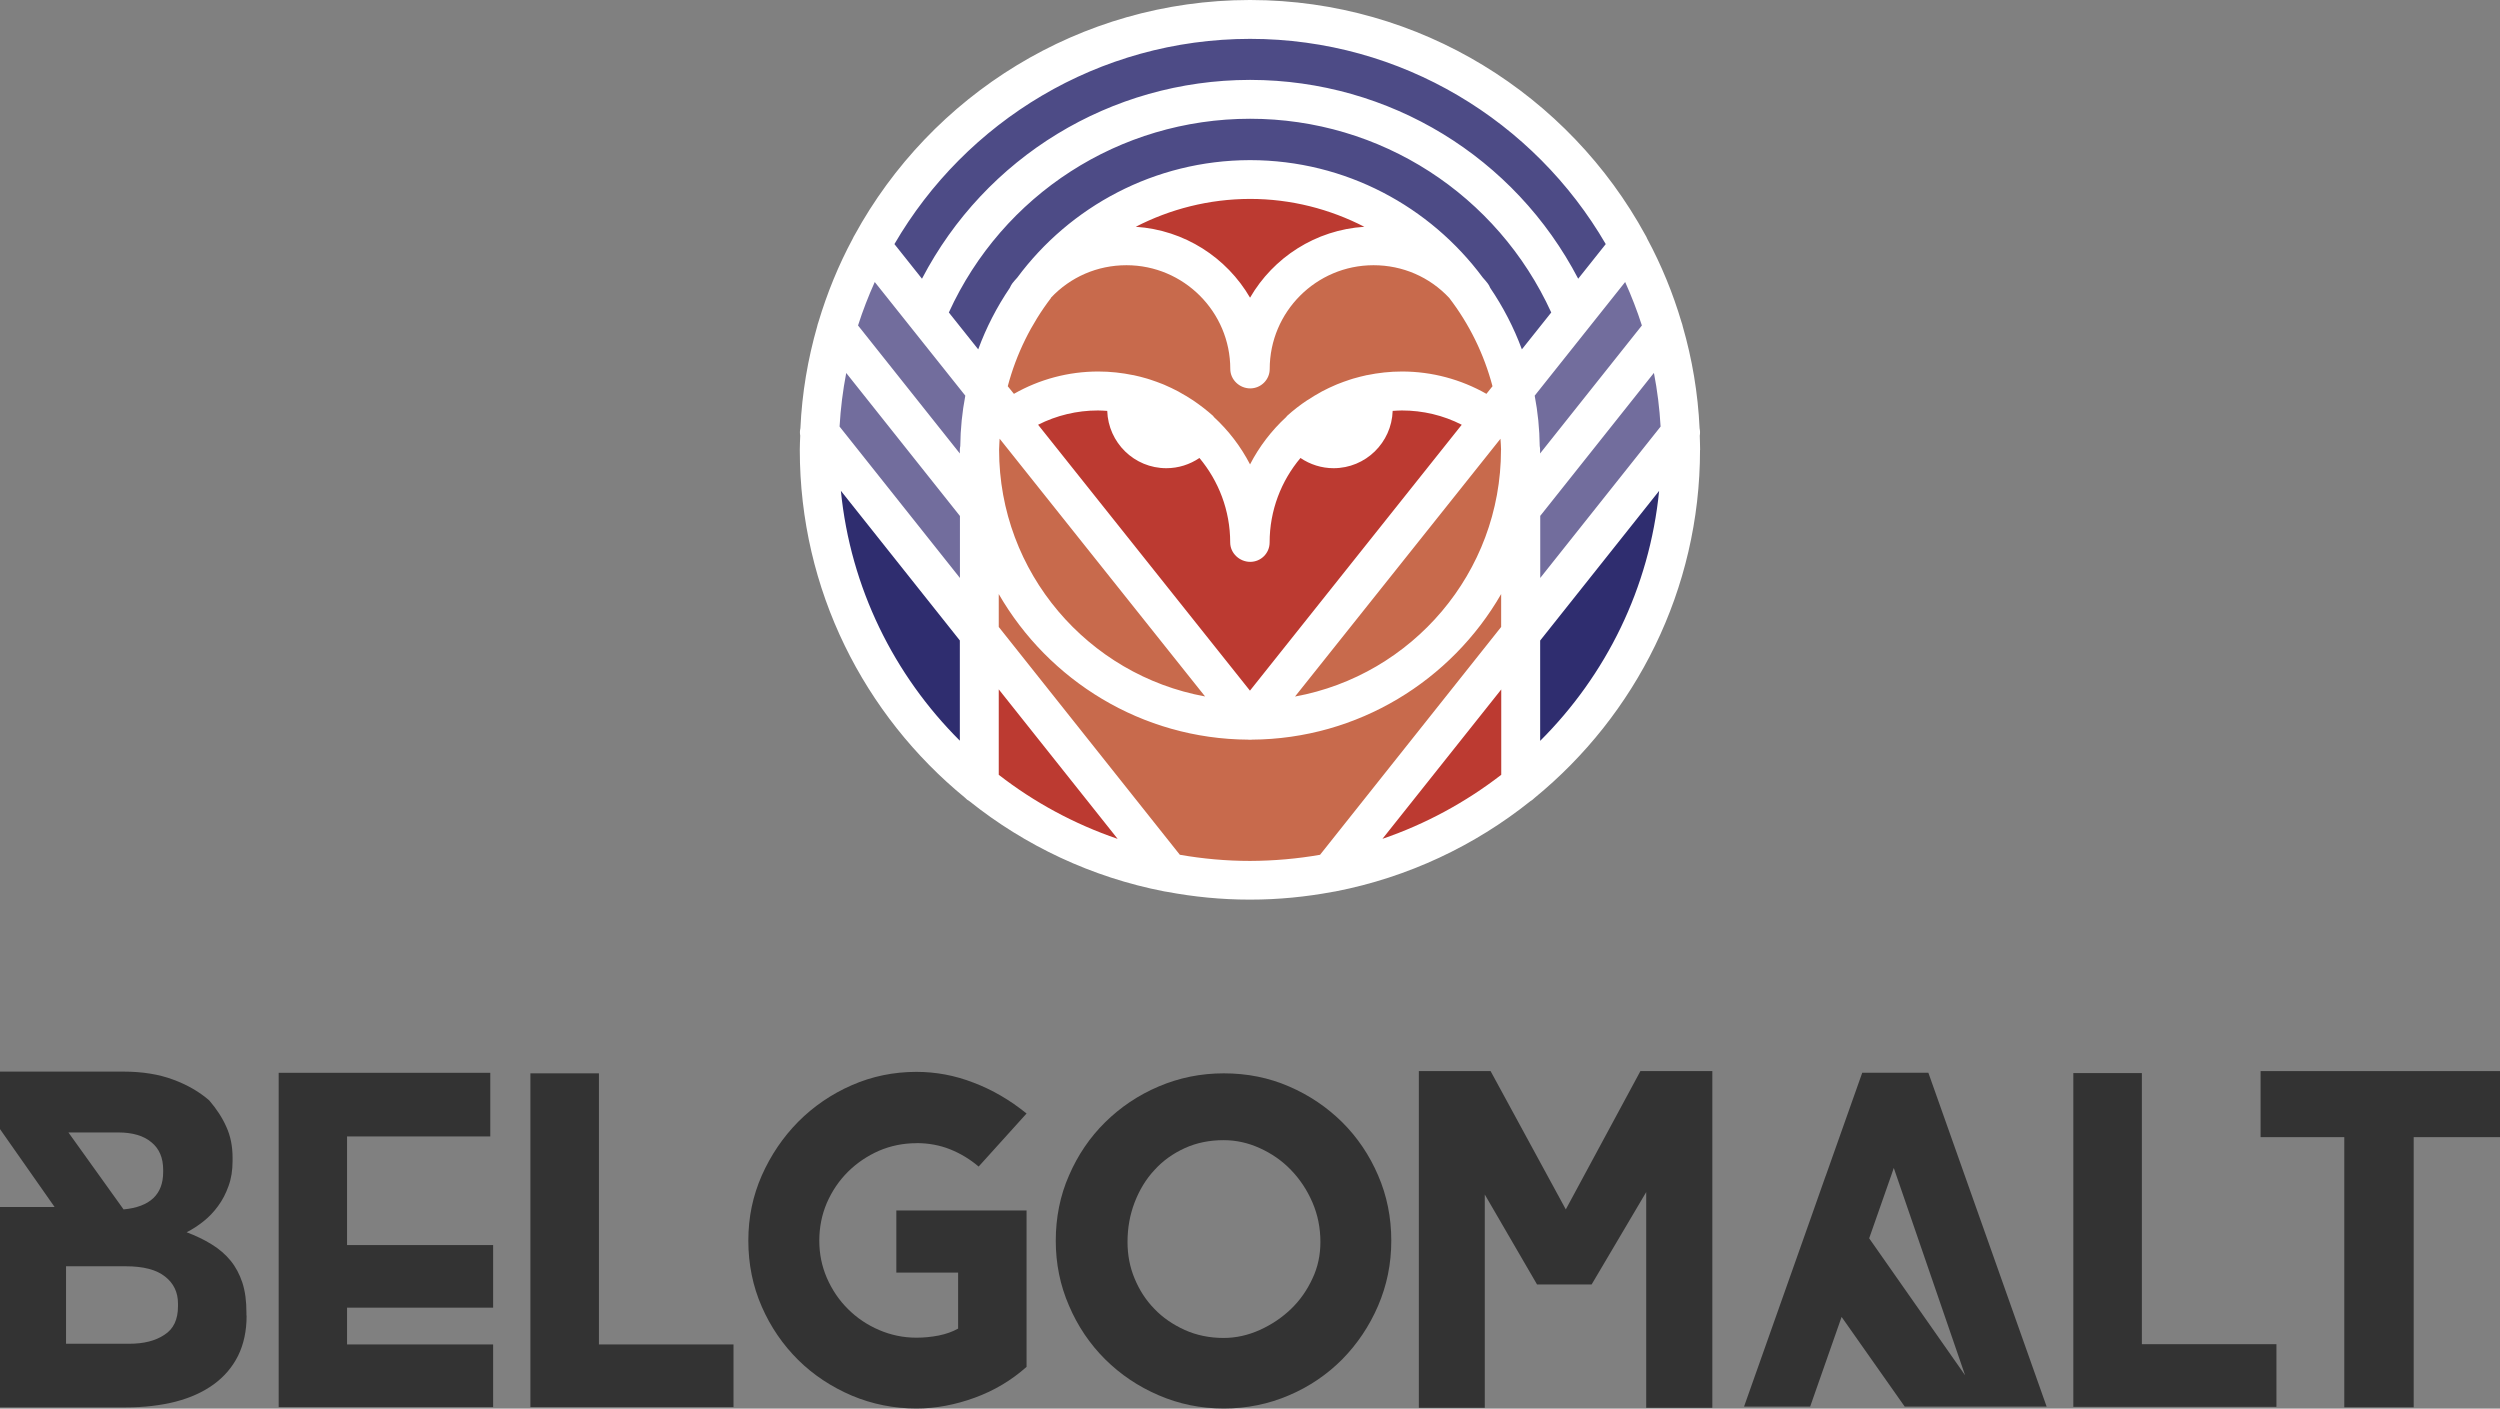 <svg xmlns:xlink="http://www.w3.org/1999/xlink" xmlns="http://www.w3.org/2000/svg" width="268" height="151" viewBox="0 0 268 151" fill="none">
<rect x="0" y="0" width="268" height="151" fill="#808080" stroke="none"/>
<g clip-path="url(#clip0_2105_16754)">
<path d="M164.361 81.156V68.749L178.843 50.228C177.673 62.254 172.359 73.064 164.361 81.156Z" fill="#2F2D6F"/>
<path d="M164.361 81.156V68.749L178.843 50.228C177.673 62.254 172.359 73.064 164.361 81.156Z" stroke="#2F2D6F" stroke-width="1.87" stroke-miterlimit="10"/>
<path d="M89.157 50.228L103.638 68.749V81.156C95.65 73.055 90.327 62.245 89.157 50.228Z" fill="#2F2D6F"/>
<path d="M89.157 50.228L103.638 68.749V81.156C95.65 73.055 90.327 62.245 89.157 50.228Z" stroke="#2F2D6F" stroke-width="1.87" stroke-miterlimit="10"/>
<path d="M111.98 31.558C114.144 29.09 117.126 27.698 120.34 27.698C126.666 27.698 131.822 33.21 131.822 39.993C131.822 41.255 132.834 42.294 134.023 42.294C135.212 42.294 136.178 41.264 136.178 39.993C136.178 33.219 141.324 27.698 147.66 27.698C150.874 27.698 153.865 29.09 156.02 31.558C158.221 34.639 159.865 38.184 160.813 42.035L160.144 42.935C157.302 41.209 154.115 40.29 150.809 40.29C149.48 40.29 148.189 40.438 146.944 40.717C146.935 40.717 146.926 40.717 146.916 40.717C146.405 40.838 145.904 40.977 145.412 41.135C145.291 41.181 145.17 41.227 145.049 41.255C144.585 41.413 144.13 41.589 143.684 41.784C143.619 41.812 143.554 41.83 143.498 41.858C142.978 42.09 142.467 42.35 141.965 42.638C141.91 42.675 141.854 42.703 141.798 42.74C141.324 43.009 140.869 43.306 140.414 43.631C140.386 43.649 140.358 43.668 140.33 43.686C139.55 44.243 138.798 44.865 138.092 45.542C138.055 45.579 138.027 45.635 137.999 45.672C136.373 47.268 135.026 49.17 134.005 51.286C132.983 49.17 131.627 47.277 130.01 45.672C129.973 45.626 129.954 45.579 129.917 45.542C129.211 44.865 128.459 44.243 127.679 43.686C127.651 43.668 127.623 43.649 127.595 43.64C127.14 43.315 126.675 43.027 126.202 42.749C126.146 42.712 126.09 42.684 126.034 42.647C125.533 42.369 125.022 42.099 124.511 41.867C124.446 41.84 124.381 41.821 124.325 41.793C123.861 41.598 123.415 41.422 122.951 41.264C122.83 41.227 122.709 41.181 122.588 41.144C122.087 40.986 121.585 40.847 121.083 40.726C121.083 40.726 121.065 40.726 121.056 40.726C119.802 40.448 118.52 40.299 117.191 40.299C113.884 40.299 110.698 41.218 107.865 42.944L107.187 42.044C108.134 38.193 109.779 34.648 111.98 31.568" fill="#C86A4C"/>
<path d="M111.98 31.558C114.144 29.09 117.126 27.698 120.34 27.698C126.666 27.698 131.822 33.21 131.822 39.993C131.822 41.255 132.834 42.294 134.023 42.294C135.212 42.294 136.178 41.264 136.178 39.993C136.178 33.219 141.324 27.698 147.66 27.698C150.874 27.698 153.865 29.09 156.02 31.558C158.221 34.639 159.865 38.184 160.813 42.035L160.144 42.935C157.302 41.209 154.115 40.29 150.809 40.29C149.48 40.29 148.189 40.438 146.944 40.717C146.935 40.717 146.926 40.717 146.916 40.717C146.405 40.838 145.904 40.977 145.412 41.135C145.291 41.181 145.17 41.227 145.049 41.255C144.585 41.413 144.13 41.589 143.684 41.784C143.619 41.812 143.554 41.83 143.498 41.858C142.978 42.09 142.467 42.35 141.965 42.638C141.91 42.675 141.854 42.703 141.798 42.74C141.324 43.009 140.869 43.306 140.414 43.631C140.386 43.649 140.358 43.668 140.33 43.686C139.55 44.243 138.798 44.865 138.092 45.542C138.055 45.579 138.027 45.635 137.999 45.672C136.373 47.268 135.026 49.17 134.005 51.286C132.983 49.17 131.627 47.277 130.01 45.672C129.973 45.626 129.954 45.579 129.917 45.542C129.211 44.865 128.459 44.243 127.679 43.686C127.651 43.668 127.623 43.649 127.595 43.64C127.14 43.315 126.675 43.027 126.202 42.749C126.146 42.712 126.09 42.684 126.034 42.647C125.533 42.369 125.022 42.099 124.511 41.867C124.446 41.84 124.381 41.821 124.325 41.793C123.861 41.598 123.415 41.422 122.951 41.264C122.83 41.227 122.709 41.181 122.588 41.144C122.087 40.986 121.585 40.847 121.083 40.726C121.083 40.726 121.065 40.726 121.056 40.726C119.802 40.448 118.52 40.299 117.191 40.299C113.884 40.299 110.698 41.218 107.865 42.944L107.187 42.044C108.134 38.193 109.779 34.648 111.98 31.568V31.558Z" stroke="#C86A4C" stroke-width="1.87" stroke-miterlimit="10"/>
<path d="M106.425 45.013L130.976 75.737C116.996 73.194 106.36 60.992 106.36 46.34C106.36 45.895 106.407 45.459 106.425 45.013Z" fill="#C86A4C"/>
<path d="M106.425 45.013L130.976 75.737C116.996 73.194 106.36 60.992 106.36 46.34C106.36 45.895 106.407 45.459 106.425 45.013Z" stroke="#C86A4C" stroke-width="1.87" stroke-miterlimit="10"/>
<path d="M161.64 46.359C161.64 61.001 151.004 73.203 137.024 75.746L161.575 45.023C161.593 45.468 161.64 45.904 161.64 46.349" fill="#C86A4C"/>
<path d="M161.64 46.359C161.64 61.001 151.004 73.203 137.024 75.746L161.575 45.023C161.593 45.468 161.64 45.904 161.64 46.349V46.359Z" stroke="#C86A4C" stroke-width="1.87" stroke-miterlimit="10"/>
<path d="M141.724 92.291C139.216 92.764 136.633 93.014 133.995 93.024C131.357 93.024 128.784 92.764 126.267 92.291L106.323 65.084V61.15C111.804 71.468 122.068 78.455 133.809 78.539C133.828 78.539 133.847 78.548 133.865 78.548C133.865 78.548 133.874 78.548 133.884 78.548H133.949H133.967H134.014C134.014 78.548 134.023 78.548 134.032 78.548H134.107C134.107 78.548 134.116 78.548 134.125 78.548C134.144 78.548 134.162 78.539 134.181 78.539C145.922 78.465 156.187 71.477 161.667 61.15V65.084L141.724 92.291Z" fill="#C86A4C"/>
<path d="M141.724 92.291C139.216 92.764 136.633 93.014 133.995 93.024C131.357 93.024 128.784 92.764 126.267 92.291L106.323 65.084V61.15C111.804 71.468 122.068 78.455 133.809 78.539C133.828 78.539 133.847 78.548 133.865 78.548C133.865 78.548 133.874 78.548 133.884 78.548H133.949H133.967H134.014C134.014 78.548 134.023 78.548 134.032 78.548H134.107C134.107 78.548 134.116 78.548 134.125 78.548C134.144 78.548 134.162 78.539 134.181 78.539C145.922 78.465 156.187 71.477 161.667 61.15V65.084L141.724 92.291Z" stroke="#C86A4C" stroke-width="1.87" stroke-miterlimit="10"/>
<path d="M117.925 43.306C118.046 46.925 120.972 49.839 124.576 49.839C125.942 49.839 127.224 49.412 128.31 48.679C130.475 51.295 131.775 54.654 131.775 58.31C131.775 59.535 132.825 60.528 134.032 60.528C135.24 60.528 136.215 59.535 136.215 58.31C136.215 54.645 137.525 51.286 139.69 48.679C140.767 49.421 142.058 49.839 143.414 49.839C147.019 49.839 149.954 46.925 150.075 43.306C150.418 43.287 150.762 43.25 151.115 43.25C153.484 43.25 155.778 43.807 157.859 44.874L134.005 75.198L110.141 44.874C112.212 43.807 114.516 43.25 116.885 43.25C117.238 43.25 117.581 43.278 117.925 43.306Z" fill="#BC3A31"/>
<path d="M117.925 43.306C118.046 46.925 120.972 49.839 124.576 49.839C125.942 49.839 127.224 49.412 128.31 48.679C130.475 51.295 131.775 54.654 131.775 58.31C131.775 59.535 132.825 60.528 134.032 60.528C135.24 60.528 136.215 59.535 136.215 58.31C136.215 54.645 137.525 51.286 139.69 48.679C140.767 49.421 142.058 49.839 143.414 49.839C147.019 49.839 149.954 46.925 150.075 43.306C150.418 43.287 150.762 43.25 151.115 43.25C153.484 43.25 155.778 43.807 157.859 44.874L134.005 75.198L110.141 44.874C112.212 43.807 114.516 43.25 116.885 43.25C117.238 43.25 117.581 43.278 117.925 43.306Z" stroke="#BC3A31" stroke-width="1.87" stroke-miterlimit="10"/>
<path d="M134.005 20.591C139.383 20.591 144.455 21.908 148.942 24.2C142.56 24.608 137.042 28.2 134.005 33.387C130.958 28.19 125.44 24.608 119.058 24.2C123.545 21.908 128.608 20.591 134.005 20.591Z" fill="#BC3A31"/>
<path d="M134.005 20.591C139.383 20.591 144.455 21.908 148.942 24.2C142.56 24.608 137.042 28.2 134.005 33.387C130.958 28.19 125.44 24.608 119.058 24.2C123.545 21.908 128.608 20.591 134.005 20.591Z" stroke="#BC3A31" stroke-width="1.87" stroke-miterlimit="10"/>
<path d="M121.947 91.437C116.262 89.498 110.996 86.63 106.332 83.021V71.793L121.947 91.437Z" fill="#BC3A31"/>
<path d="M121.947 91.437C116.262 89.498 110.996 86.63 106.332 83.021V71.793L121.947 91.437Z" stroke="#BC3A31" stroke-width="1.87" stroke-miterlimit="10"/>
<path d="M161.668 71.784V83.011C157.004 86.621 151.738 89.479 146.043 91.428L161.668 71.784Z" fill="#BC3A31"/>
<path d="M161.668 71.784V83.011C157.004 86.621 151.738 89.479 146.043 91.428L161.668 71.784Z" stroke="#BC3A31" stroke-width="1.87" stroke-miterlimit="10"/>
<path d="M164.361 56.232L177.961 38.332C178.36 40.522 178.639 42.758 178.76 45.041L164.361 63.98V56.222V56.232Z" fill="#726D9D"/>
<path d="M164.361 56.232L177.961 38.332C178.36 40.522 178.639 42.758 178.76 45.041L164.361 63.98V56.222V56.232Z" stroke="#726D9D" stroke-width="1.87" stroke-miterlimit="10"/>
<path d="M176.846 34.389L164.389 50.655V50.191C164.389 50.024 164.371 49.866 164.343 49.699C164.315 47.519 164.111 45.375 163.73 43.306L174.802 28.867C175.573 30.658 176.27 32.496 176.846 34.389Z" fill="#726D9D"/>
<path d="M176.846 34.389L164.389 50.655V50.191C164.389 50.024 164.371 49.866 164.343 49.699C164.315 47.519 164.111 45.375 163.73 43.306L174.802 28.867C175.573 30.658 176.27 32.496 176.846 34.389Z" stroke="#726D9D" stroke-width="1.87" stroke-miterlimit="10"/>
<path d="M90.03 38.332L103.629 56.232V63.98L89.231 45.041C89.361 42.758 89.621 40.522 90.03 38.332Z" fill="#726D9D"/>
<path d="M90.03 38.332L103.629 56.232V63.98L89.231 45.041C89.361 42.758 89.621 40.522 90.03 38.332Z" stroke="#726D9D" stroke-width="1.87" stroke-miterlimit="10"/>
<path d="M93.198 28.867L104.27 43.306C103.889 45.384 103.676 47.519 103.648 49.699C103.611 49.857 103.601 50.024 103.601 50.191V50.655L91.154 34.389C91.73 32.505 92.427 30.658 93.198 28.867Z" fill="#726D9D"/>
<path d="M93.198 28.867L104.27 43.306C103.889 45.384 103.676 47.519 103.648 49.699C103.611 49.857 103.601 50.024 103.601 50.191V50.655L91.154 34.389C91.73 32.505 92.427 30.658 93.198 28.867Z" stroke="#726D9D" stroke-width="1.87" stroke-miterlimit="10"/>
<path d="M134.005 11.989C148.366 11.989 161.24 20.823 167.167 34.565L163.934 38.861C163.042 36.309 161.863 33.906 160.451 31.689C160.386 31.503 160.293 31.327 160.181 31.16C160.014 30.928 159.828 30.723 159.652 30.501C153.846 22.214 144.538 16.832 134.051 16.795H133.958C123.48 16.823 114.172 22.205 108.367 30.501C108.19 30.714 107.995 30.928 107.837 31.16C107.726 31.327 107.633 31.503 107.568 31.689C106.147 33.906 104.967 36.309 104.075 38.861L100.843 34.565C106.769 20.823 119.644 11.998 134.005 11.989Z" fill="#4D4B86"/>
<path d="M134.005 11.989C148.366 11.989 161.24 20.823 167.167 34.565L163.934 38.861C163.042 36.309 161.863 33.906 160.451 31.689C160.386 31.503 160.293 31.327 160.181 31.16C160.014 30.928 159.828 30.723 159.652 30.501C153.846 22.214 144.538 16.832 134.051 16.795H133.958C123.48 16.823 114.172 22.205 108.367 30.501C108.19 30.714 107.995 30.928 107.837 31.16C107.726 31.327 107.633 31.503 107.568 31.689C106.147 33.906 104.967 36.309 104.075 38.861L100.843 34.565C106.769 20.823 119.644 11.998 134.005 11.989Z" stroke="#4D4B86" stroke-width="1.87" stroke-miterlimit="10"/>
<path d="M134.005 3.424C150.66 3.424 165.225 12.991 173.037 27.16L170.009 31.169C163.052 17.12 149.313 8.203 134.051 8.175C134.051 8.175 134.032 8.175 134.023 8.175H133.977H133.949C118.696 8.212 104.948 17.12 97.991 31.169L94.963 27.16C102.775 12.991 117.34 3.433 134.005 3.424Z" fill="#4D4B86"/>
<path d="M134.005 3.424C150.66 3.424 165.225 12.991 173.037 27.16L170.009 31.169C163.052 17.12 149.313 8.203 134.051 8.175C134.051 8.175 134.032 8.175 134.023 8.175H133.977H133.949C118.696 8.212 104.948 17.12 97.991 31.169L94.963 27.16C102.775 12.991 117.34 3.433 134.005 3.424Z" stroke="#4D4B86" stroke-width="1.87" stroke-miterlimit="10"/>
<path d="M165.105 79.411V68.666L177.858 52.622C176.827 63.043 172.146 72.405 165.105 79.421M90.141 52.613L102.895 68.657V79.402C95.854 72.387 91.172 63.024 90.141 52.604M134.005 4.166C150.27 4.166 164.501 13.028 172.136 26.167L169.182 29.879C162.392 16.851 148.96 8.593 134.06 8.565C134.06 8.565 134.042 8.565 134.032 8.565H133.986H133.958C119.058 8.593 105.626 16.851 98.836 29.879L95.882 26.167C103.518 13.037 117.739 4.176 134.014 4.166M165.105 55.313L177.301 39.975C177.663 41.849 177.905 43.77 178.016 45.728L165.114 61.957V55.313H165.105ZM107.159 47.027L129.184 74.66C116.643 72.368 107.103 61.391 107.103 48.215C107.103 47.816 107.15 47.417 107.159 47.018M118.696 44.048C118.808 47.454 121.594 50.191 125.031 50.191C126.332 50.191 127.549 49.792 128.58 49.096C130.633 51.555 131.877 54.71 131.877 58.153C131.877 59.303 132.881 60.231 134.023 60.231C135.175 60.231 136.104 59.303 136.104 58.153C136.104 54.71 137.349 51.546 139.411 49.096C140.442 49.792 141.668 50.191 142.959 50.191C146.396 50.191 149.183 47.454 149.294 44.048C149.62 44.03 149.945 44.002 150.279 44.002C152.536 44.002 154.719 44.522 156.698 45.533L133.995 74.038L111.283 45.533C113.262 44.531 115.445 44.002 117.702 44.002C118.037 44.002 118.362 44.03 118.696 44.048ZM112.649 31.93C114.748 29.693 117.637 28.431 120.758 28.431C126.889 28.431 131.887 33.424 131.887 39.557C131.887 40.699 132.871 41.636 134.023 41.636C135.175 41.636 136.113 40.699 136.113 39.557C136.113 33.424 141.101 28.431 147.242 28.431C150.363 28.431 153.252 29.693 155.351 31.93C157.487 34.713 159.076 37.924 159.996 41.404L159.345 42.22C156.596 40.661 153.502 39.826 150.298 39.826C149.007 39.826 147.762 39.965 146.545 40.216C146.536 40.216 146.526 40.216 146.517 40.216C146.025 40.327 145.542 40.448 145.059 40.587C144.938 40.624 144.826 40.671 144.706 40.699C144.26 40.847 143.814 41.005 143.377 41.181C143.312 41.209 143.257 41.227 143.201 41.255C142.699 41.469 142.207 41.701 141.715 41.96C141.659 41.988 141.603 42.025 141.557 42.053C141.101 42.304 140.656 42.564 140.219 42.861C140.191 42.879 140.163 42.888 140.135 42.907C139.374 43.408 138.649 43.974 137.971 44.586C137.934 44.624 137.906 44.67 137.878 44.707C136.308 46.155 134.989 47.871 134.005 49.783C133.011 47.862 131.701 46.155 130.131 44.707C130.094 44.67 130.075 44.624 130.047 44.586C129.36 43.974 128.635 43.417 127.883 42.907C127.855 42.888 127.827 42.879 127.809 42.861C127.372 42.573 126.917 42.304 126.462 42.053C126.406 42.016 126.35 41.998 126.304 41.96C125.821 41.71 125.329 41.469 124.827 41.255C124.771 41.227 124.706 41.209 124.65 41.181C124.205 41.005 123.768 40.847 123.322 40.699C123.201 40.671 123.09 40.624 122.969 40.587C122.486 40.448 122.003 40.318 121.511 40.216C121.511 40.216 121.492 40.216 121.483 40.216C120.266 39.965 119.021 39.826 117.73 39.826C114.525 39.826 111.432 40.661 108.692 42.22L108.032 41.404C108.952 37.924 110.55 34.713 112.677 31.93M134.005 21.323C138.417 21.323 142.578 22.419 146.257 24.311C141.018 24.645 136.494 27.615 134.005 31.911C131.506 27.615 126.982 24.655 121.752 24.311C125.431 22.419 129.583 21.333 134.005 21.323ZM160.906 48.224C160.906 61.4 151.366 72.378 138.826 74.669L160.85 47.036C160.869 47.435 160.915 47.834 160.915 48.233M176.01 34.89L165.095 48.614V48.224C165.095 48.085 165.086 47.946 165.058 47.816C165.039 45.978 164.854 44.169 164.519 42.415L174.217 30.232C174.895 31.744 175.499 33.294 176.01 34.89ZM134.005 12.731C147.985 12.731 160.516 20.86 166.294 33.498L163.145 37.451C162.281 35.103 161.129 32.895 159.745 30.853C159.68 30.686 159.596 30.519 159.475 30.371C159.317 30.157 159.132 29.962 158.964 29.768C153.307 22.14 144.25 17.185 134.042 17.166H133.958C123.759 17.194 114.693 22.149 109.045 29.768C108.868 29.972 108.682 30.157 108.525 30.371C108.413 30.519 108.33 30.686 108.255 30.853C106.871 32.895 105.729 35.103 104.865 37.451L101.716 33.498C107.484 20.86 120.015 12.74 134.005 12.731ZM93.773 30.232L103.481 42.415C103.146 44.169 102.96 45.969 102.942 47.816C102.914 47.946 102.895 48.085 102.895 48.224V48.614L91.981 34.89C92.492 33.294 93.095 31.744 93.773 30.232ZM90.708 39.975L102.905 55.313V61.957L90.002 45.728C90.114 43.77 90.355 41.858 90.717 39.975M119.802 89.924C115.166 88.338 110.865 86.009 107.066 83.058V73.899L119.802 89.915V89.924ZM160.934 73.899V83.058C157.125 85.999 152.834 88.338 148.198 89.924L160.934 73.909V73.899ZM141.519 91.632C139.076 92.059 136.568 92.281 134.005 92.291C131.441 92.291 128.933 92.059 126.48 91.632L107.066 67.209V63.683C112.407 72.944 122.393 79.226 133.819 79.29C133.837 79.29 133.856 79.3 133.865 79.3C133.865 79.3 133.875 79.3 133.884 79.3H133.949C133.949 79.3 133.958 79.3 133.967 79.3H134.014C134.014 79.3 134.023 79.3 134.032 79.3H134.107C134.107 79.3 134.116 79.3 134.125 79.3C134.144 79.3 134.153 79.29 134.172 79.29C145.597 79.226 155.592 72.944 160.924 63.683V67.209L141.51 91.632H141.519ZM182.252 48.224C182.252 47.723 182.224 47.212 182.215 46.711C182.261 46.452 182.252 46.173 182.196 45.913C182.02 42.137 181.398 38.481 180.385 34.973C180.357 34.834 180.32 34.695 180.264 34.556C179.335 31.419 178.1 28.413 176.577 25.583C176.53 25.453 176.465 25.332 176.391 25.212C168.207 10.226 152.295 0.028 134.042 0H133.958C115.705 0.028 99.793 10.226 91.609 25.212C91.535 25.332 91.47 25.453 91.414 25.583C89.891 28.413 88.665 31.419 87.726 34.556C87.68 34.686 87.633 34.834 87.606 34.973C86.602 38.481 85.971 42.146 85.803 45.913C85.738 46.173 85.738 46.452 85.785 46.711C85.766 47.212 85.738 47.723 85.738 48.224C85.738 63.247 92.65 76.674 103.462 85.526C103.592 85.675 103.75 85.795 103.926 85.888C109.89 90.657 117.015 94.044 124.808 95.557C124.901 95.576 124.994 95.594 125.096 95.603C127.967 96.141 130.921 96.439 133.949 96.439C133.949 96.439 133.958 96.439 133.967 96.439H134.014C134.014 96.439 134.023 96.439 134.032 96.439C137.061 96.439 140.015 96.141 142.894 95.603C142.987 95.594 143.08 95.576 143.173 95.557C150.957 94.044 158.091 90.657 164.055 85.888C164.231 85.786 164.38 85.665 164.519 85.526C175.332 76.674 182.243 63.247 182.243 48.224" fill="white"/>
<path d="M52.864 150.842H29.874V115.006H52.558V121.826H37.203V133.472H52.864V140.181H37.203V144.124H52.864V150.842Z" fill="#333333"/>
<path d="M64.206 144.124H78.632V150.842H56.859V115.062H64.206V144.124Z" fill="#333333"/>
<path d="M98.242 122.55C96.839 122.55 95.511 122.819 94.238 123.357C92.975 123.914 91.86 124.666 90.903 125.612C89.937 126.577 89.194 127.681 88.637 128.953C88.098 130.215 87.829 131.569 87.829 132.998C87.829 134.427 88.098 135.727 88.637 136.988C89.194 138.26 89.937 139.373 90.903 140.329C91.86 141.285 92.975 142.036 94.238 142.575C95.511 143.122 96.848 143.4 98.242 143.4C99.068 143.4 99.849 143.317 100.629 143.168C101.4 143.011 102.097 142.769 102.71 142.426V136.422H96.087V129.76H110.048V146.88V146.527C108.441 147.956 106.592 149.07 104.502 149.831C102.422 150.592 100.332 150.991 98.242 150.991C95.808 150.991 93.495 150.527 91.312 149.608C89.129 148.671 87.206 147.409 85.562 145.785C83.927 144.161 82.617 142.259 81.66 140.069C80.704 137.889 80.221 135.522 80.221 132.998C80.221 130.475 80.704 128.21 81.66 126.02C82.627 123.84 83.927 121.919 85.562 120.258C87.206 118.606 89.129 117.289 91.312 116.333C93.495 115.377 95.808 114.904 98.242 114.904C100.322 114.904 102.375 115.284 104.372 116.064C106.379 116.825 108.274 117.929 110.048 119.367L104.911 125.055C103.992 124.276 102.97 123.654 101.855 123.209C100.75 122.764 99.533 122.541 98.242 122.541" fill="#333333"/>
<path d="M131.162 143.428C132.5 143.428 133.782 143.141 135.045 142.575C136.318 141.999 137.432 141.248 138.398 140.32C139.364 139.392 140.126 138.297 140.693 137.063C141.278 135.838 141.547 134.52 141.547 133.147C141.547 131.644 141.269 130.233 140.693 128.897C140.126 127.579 139.355 126.419 138.398 125.427C137.432 124.424 136.318 123.654 135.045 123.079C133.782 122.504 132.5 122.225 131.162 122.225C129.667 122.225 128.273 122.504 127.01 123.079C125.756 123.654 124.66 124.424 123.759 125.427C122.839 126.41 122.142 127.579 121.632 128.897C121.121 130.233 120.87 131.644 120.87 133.147C120.87 134.529 121.121 135.847 121.632 137.063C122.142 138.297 122.839 139.382 123.759 140.32C124.651 141.257 125.747 141.999 127.01 142.575C128.273 143.141 129.667 143.428 131.162 143.428ZM131.19 115.062C133.689 115.062 136.02 115.526 138.194 116.472C140.368 117.409 142.263 118.699 143.898 120.314C145.514 121.928 146.805 123.831 147.734 126.002C148.672 128.164 149.146 130.502 149.146 132.998C149.146 135.495 148.672 137.777 147.734 139.976C146.796 142.157 145.505 144.068 143.898 145.711C142.263 147.353 140.368 148.643 138.194 149.571C136.02 150.508 133.689 150.991 131.19 150.991C128.691 150.991 126.406 150.517 124.205 149.571C122.022 148.634 120.108 147.344 118.464 145.711C116.82 144.068 115.529 142.157 114.6 139.976C113.643 137.777 113.178 135.457 113.178 132.998C113.178 130.539 113.643 128.164 114.6 126.002C115.538 123.831 116.829 121.928 118.464 120.314C120.108 118.69 122.022 117.4 124.205 116.472C126.406 115.535 128.728 115.062 131.19 115.062Z" fill="#333333"/>
<path d="M251.308 121.901H242.334V114.821H268V121.901H258.748V150.861H251.308V121.901Z" fill="#333333"/>
<path d="M229.608 144.096H244.034V150.814H222.26V115.034H229.608V144.096Z" fill="#333333"/>
<path d="M206.72 114.997H199.632L186.962 150.787H194.049L202.698 126.123V126.132L203.013 125.204L210.658 147.428L195.703 126.076L192.73 134.511L204.184 150.787H219.399L206.72 114.997Z" fill="#333333"/>
<path d="M176.474 127.793L170.622 137.694H164.77L159.169 128.053V150.917H152.1V143.484V114.821H159.791L167.854 129.649L175.852 114.821H183.562V143.484V150.917H176.474V127.793Z" fill="#333333"/>
<path d="M7.329 121.39L13.246 129.649C16.079 129.38 17.491 128.043 17.491 125.649V125.399C17.491 124.128 17.083 123.144 16.228 122.448C15.401 121.752 14.212 121.399 12.67 121.399H7.329V121.39ZM7.078 144.05H13.859C15.392 144.05 16.655 143.744 17.621 143.094C18.606 142.472 19.08 141.442 19.08 140.041V139.735C19.08 138.547 18.625 137.573 17.696 136.849C16.785 136.116 15.373 135.745 13.488 135.745H7.078V144.05ZM26.437 141.034C26.437 142.667 26.13 144.106 25.517 145.349C24.895 146.583 24.022 147.595 22.898 148.411C21.755 149.237 20.399 149.849 18.82 150.258C17.222 150.666 15.457 150.87 13.497 150.87H0V129.389H5.852L0 121.038V114.876H13.246C15.253 114.876 17.036 115.164 18.55 115.73C20.074 116.287 21.346 117.029 22.424 117.957C23.213 118.876 23.836 119.822 24.263 120.796C24.709 121.761 24.932 122.875 24.932 124.1V124.452C24.932 125.454 24.793 126.345 24.495 127.153C24.207 127.951 23.845 128.665 23.371 129.296C22.907 129.936 22.387 130.475 21.802 130.938C21.216 131.402 20.613 131.792 20.009 132.098C20.993 132.47 21.904 132.906 22.693 133.397C23.501 133.899 24.18 134.474 24.718 135.142C25.266 135.81 25.684 136.599 25.982 137.499C26.279 138.417 26.418 139.475 26.418 140.709V141.016L26.437 141.034Z" fill="#333333"/>
</g>
<defs>
<clipPath id="clip0_2105_16754">
<rect width="268" height="151" fill="white"/>
</clipPath>
</defs>
</svg>